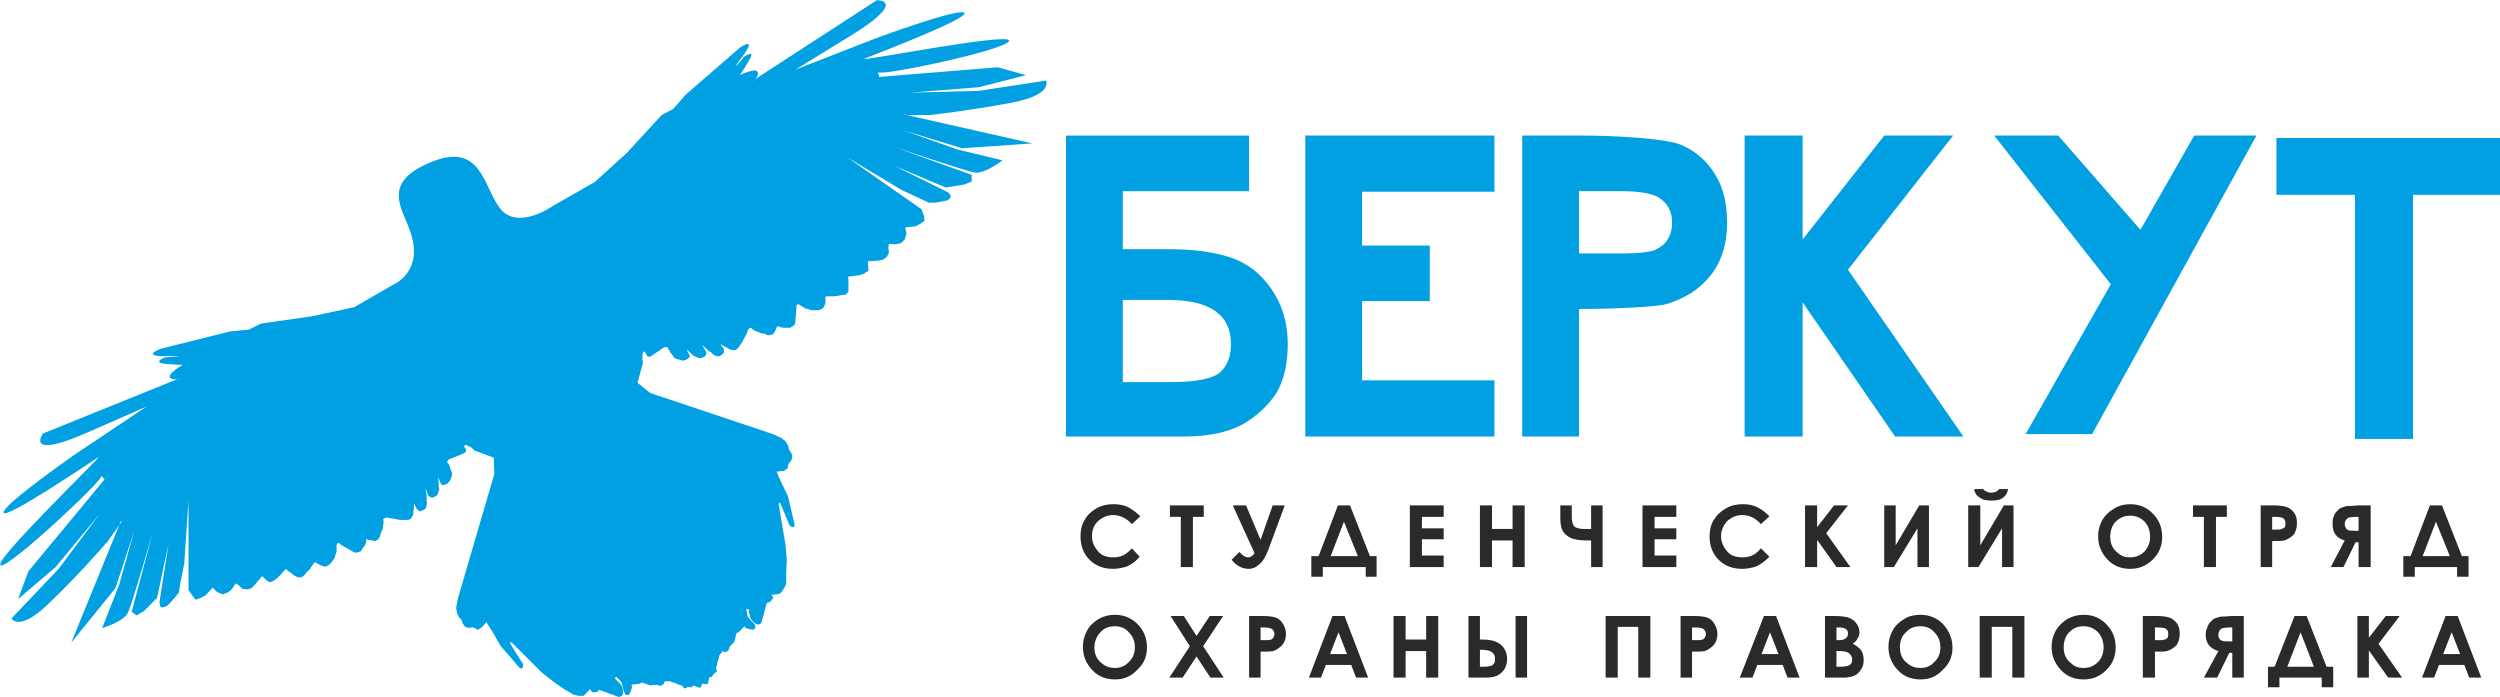 <?xml version="1.0" encoding="UTF-8"?> <!-- Creator: CorelDRAW 2018 (64-Bit) --> <svg xmlns="http://www.w3.org/2000/svg" xmlns:xlink="http://www.w3.org/1999/xlink" xml:space="preserve" width="459px" height="128px" style="shape-rendering:geometricPrecision; text-rendering:geometricPrecision; image-rendering:optimizeQuality; fill-rule:evenodd; clip-rule:evenodd" viewBox="0 0 41.37 11.53"> <defs> <style type="text/css"> <![CDATA[ .fil0 {fill:#00A0E3} .fil1 {fill:#2B2A29;fill-rule:nonzero} ]]> </style> </defs> <g id="Слой_x0020_1">  <path class="fil0" d="M17.64 7.22l0 -4.98 3.03 0 0 0.92 -2.09 0 0 0.96 0.76 0c0.42,0 0.77,0.05 1.03,0.14 0.27,0.09 0.49,0.26 0.67,0.52 0.18,0.26 0.27,0.56 0.27,0.91 0,0.34 -0.07,0.62 -0.2,0.83 -0.14,0.2 -0.32,0.37 -0.55,0.5 -0.24,0.13 -0.56,0.2 -0.97,0.2l-1.95 0zm0.94 -2.26l0 1.36 0.79 0c0.44,0 0.71,-0.06 0.83,-0.17 0.12,-0.12 0.17,-0.27 0.17,-0.46 0,-0.48 -0.34,-0.73 -1.04,-0.73l-0.75 0zm3.02 -2.72l3.13 0 0 0.93 -2.19 0 0 0.89 1.12 0 0 0.92 -1.12 0 0 1.31 2.19 0 0 0.93 -3.13 0 0 -4.98zm3.59 0l1 0c0.55,0 1.38,0.05 1.62,0.15 0.24,0.1 0.43,0.26 0.57,0.49 0.14,0.22 0.2,0.49 0.2,0.81 0,0.34 -0.09,0.63 -0.27,0.86 -0.18,0.23 -0.43,0.39 -0.74,0.48 -0.18,0.05 -0.96,0.08 -1.44,0.08l0 2.11 -0.94 0 0 -4.98zm0.94 1.95l0.74 0c0.24,0 0.41,-0.02 0.5,-0.05 0.09,-0.04 0.17,-0.09 0.22,-0.17 0.05,-0.08 0.08,-0.17 0.08,-0.29 0,-0.19 -0.08,-0.33 -0.23,-0.42 -0.1,-0.06 -0.31,-0.1 -0.6,-0.1l-0.71 0 0 1.03zm2.74 -1.95l0.96 0 0 1.72 1.35 -1.72 1.14 0 -1.74 2.22 1.91 2.76 -1.13 0 -1.53 -2.22 0 2.22 -0.96 0 0 -4.98zm4.13 0l1.06 0 1.36 1.56 0.89 -1.56 1.03 0 -2.72 4.94 -1.1 0 1.41 -2.48 -1.93 -2.46zm4.67 0.04l3.7 0 0 0.94 -1.44 0 0 4.04 -0.96 0 0 -4.04 -1.3 0 0 -0.94z"></path> <path class="fil1" d="M18.87 8.54l-0.14 0.13c-0.09,-0.1 -0.2,-0.15 -0.31,-0.15 -0.1,0 -0.18,0.04 -0.25,0.1 -0.07,0.07 -0.1,0.15 -0.1,0.25 0,0.07 0.02,0.13 0.05,0.18 0.03,0.05 0.07,0.1 0.12,0.13 0.06,0.03 0.12,0.04 0.18,0.04 0.06,0 0.11,-0.01 0.16,-0.03 0.04,-0.02 0.1,-0.06 0.15,-0.12l0.13 0.14c-0.07,0.08 -0.14,0.13 -0.21,0.16 -0.07,0.02 -0.14,0.04 -0.23,0.04 -0.16,0 -0.29,-0.05 -0.39,-0.15 -0.1,-0.1 -0.15,-0.23 -0.15,-0.39 0,-0.1 0.02,-0.19 0.07,-0.27 0.04,-0.08 0.11,-0.14 0.19,-0.19 0.09,-0.05 0.18,-0.07 0.28,-0.07 0.09,0 0.17,0.01 0.25,0.05 0.07,0.04 0.14,0.09 0.2,0.15zm0.49 -0.18l0.56 0 0 0.19 -0.18 0 0 0.83 -0.2 0 0 -0.83 -0.18 0 0 -0.19zm1.4 0.79l-0.36 -0.79 0.22 0 0.24 0.57 0.2 -0.57 0.2 0 -0.27 0.73c-0.05,0.13 -0.1,0.21 -0.16,0.25 -0.05,0.05 -0.11,0.07 -0.17,0.07 -0.1,0 -0.2,-0.05 -0.28,-0.15l0.13 -0.13c0.05,0.06 0.1,0.09 0.15,0.09 0.02,0 0.04,-0.01 0.05,-0.02 0.02,-0.01 0.03,-0.02 0.05,-0.05zm1.38 -0.79l0.2 0 0.33 0.84 0.11 0 0 0.34 -0.18 0 0 -0.16 -0.71 0 0 0.16 -0.19 0 0 -0.34 0.12 0 0.32 -0.84zm0.1 0.27l-0.22 0.57 0.45 0 -0.23 -0.57zm1.09 -0.27l0.56 0 0 0.19 -0.36 0 0 0.19 0.36 0 0 0.18 -0.36 0 0 0.27 0.36 0 0 0.19 -0.56 0 0 -1.02zm1.16 0l0.2 0 0 0.39 0.34 0 0 -0.39 0.2 0 0 1.02 -0.2 0 0 -0.44 -0.34 0 0 0.44 -0.2 0 0 -1.02zm1.84 0.58l-0.07 0c-0.09,0 -0.16,-0.01 -0.2,-0.02 -0.05,-0.01 -0.09,-0.03 -0.13,-0.06 -0.04,-0.03 -0.07,-0.07 -0.09,-0.12 -0.01,-0.04 -0.02,-0.1 -0.02,-0.17l0 -0.21 0.19 0 0 0.2c0,0.07 0.02,0.12 0.04,0.15 0.03,0.02 0.08,0.04 0.16,0.04l0.12 0 0 -0.39 0.19 0 0 1.02 -0.19 0 0 -0.44zm0.85 -0.58l0.56 0 0 0.19 -0.36 0 0 0.19 0.36 0 0 0.18 -0.36 0 0 0.27 0.36 0 0 0.19 -0.56 0 0 -1.02zm2.1 0.18l-0.14 0.13c-0.09,-0.1 -0.19,-0.15 -0.31,-0.15 -0.1,0 -0.18,0.04 -0.25,0.1 -0.06,0.07 -0.1,0.15 -0.1,0.25 0,0.07 0.02,0.13 0.05,0.18 0.03,0.05 0.07,0.1 0.12,0.13 0.06,0.03 0.12,0.04 0.19,0.04 0.05,0 0.1,-0.01 0.15,-0.03 0.05,-0.02 0.1,-0.06 0.15,-0.12l0.14 0.14c-0.08,0.08 -0.15,0.13 -0.22,0.16 -0.06,0.02 -0.14,0.04 -0.23,0.04 -0.16,0 -0.29,-0.05 -0.39,-0.15 -0.1,-0.1 -0.15,-0.23 -0.15,-0.39 0,-0.1 0.02,-0.19 0.07,-0.27 0.05,-0.08 0.11,-0.14 0.2,-0.19 0.08,-0.05 0.18,-0.07 0.28,-0.07 0.08,0 0.16,0.01 0.24,0.05 0.08,0.04 0.14,0.09 0.2,0.15zm0.59 -0.18l0.2 0 0 0.36 0.28 -0.36 0.23 0 -0.36 0.46 0.4 0.56 -0.23 0 -0.32 -0.45 0 0.45 -0.2 0 0 -1.02zm2.05 0l0 1.02 -0.19 0 0 -0.64 -0.39 0.64 -0.16 0 0 -1.02 0.19 0 0 0.66 0.39 -0.66 0.16 0zm1.4 0l0 1.02 -0.19 0 0 -0.64 -0.39 0.64 -0.17 0 0 -1.02 0.2 0 0 0.66 0.39 -0.66 0.16 0zm-0.65 -0.27l0.15 0c0.01,0.02 0.03,0.03 0.05,0.04 0.02,0.01 0.05,0.02 0.08,0.02 0.03,0 0.06,-0.01 0.09,-0.02 0.01,-0.01 0.03,-0.02 0.04,-0.04l0.15 0c-0.01,0.06 -0.03,0.1 -0.08,0.14 -0.05,0.04 -0.11,0.05 -0.2,0.05 -0.06,0 -0.11,-0.01 -0.14,-0.02 -0.04,-0.02 -0.07,-0.04 -0.1,-0.07 -0.02,-0.03 -0.04,-0.06 -0.04,-0.1zm2.58 0.25c0.15,0 0.27,0.05 0.37,0.15 0.11,0.11 0.16,0.24 0.16,0.39 0,0.15 -0.05,0.27 -0.15,0.37 -0.11,0.11 -0.23,0.16 -0.38,0.16 -0.15,0 -0.28,-0.05 -0.38,-0.16 -0.1,-0.11 -0.15,-0.23 -0.15,-0.38 0,-0.09 0.02,-0.18 0.07,-0.27 0.05,-0.08 0.11,-0.14 0.2,-0.19 0.08,-0.05 0.17,-0.07 0.26,-0.07zm0 0.19c-0.09,0 -0.17,0.03 -0.24,0.1 -0.06,0.06 -0.09,0.15 -0.09,0.25 0,0.11 0.04,0.2 0.12,0.26 0.06,0.06 0.13,0.08 0.21,0.08 0.09,0 0.17,-0.03 0.24,-0.1 0.06,-0.07 0.09,-0.15 0.09,-0.24 0,-0.1 -0.03,-0.18 -0.09,-0.25 -0.07,-0.07 -0.15,-0.1 -0.24,-0.1zm1.04 -0.17l0.56 0 0 0.19 -0.18 0 0 0.83 -0.2 0 0 -0.83 -0.18 0 0 -0.19zm1.12 0l0.2 0c0.11,0 0.19,0.01 0.24,0.03 0.05,0.02 0.09,0.06 0.12,0.1 0.03,0.05 0.04,0.1 0.04,0.17 0,0.07 -0.02,0.13 -0.05,0.18 -0.04,0.04 -0.09,0.08 -0.16,0.1 -0.03,0.01 -0.1,0.01 -0.2,0.01l0 0.43 -0.19 0 0 -1.02zm0.19 0.4l0.06 0c0.05,0 0.08,0 0.1,-0.01 0.02,-0.01 0.04,-0.02 0.05,-0.03 0.01,-0.02 0.01,-0.04 0.01,-0.06 0,-0.04 -0.01,-0.07 -0.04,-0.09 -0.02,-0.01 -0.07,-0.02 -0.13,-0.02l-0.05 0 0 0.21zm1.63 -0.4l0 1.02 -0.2 0 0 -0.41 -0.05 0 -0.2 0.41 -0.21 0 0.23 -0.44c-0.14,-0.04 -0.2,-0.13 -0.2,-0.27 0,-0.05 0,-0.09 0.02,-0.13 0.01,-0.03 0.03,-0.07 0.06,-0.09 0.02,-0.03 0.05,-0.05 0.09,-0.06 0.03,-0.01 0.06,-0.02 0.08,-0.02 0.02,0 0.08,0 0.17,-0.01l0.21 0zm-0.2 0.42l0 -0.23 -0.05 0c-0.05,0 -0.08,0.01 -0.11,0.01 -0.02,0.01 -0.03,0.02 -0.05,0.04 -0.01,0.02 -0.02,0.04 -0.02,0.07 0,0.04 0.02,0.07 0.04,0.09 0.03,0.02 0.07,0.02 0.13,0.02l0.06 0zm1.18 -0.42l0.2 0 0.33 0.84 0.11 0 0 0.34 -0.19 0 0 -0.16 -0.7 0 0 0.16 -0.19 0 0 -0.34 0.12 0 0.32 -0.84zm0.1 0.27l-0.22 0.57 0.45 0 -0.23 -0.57z"></path> <path class="fil1" d="M18.45 10.17c0.14,0 0.27,0.05 0.37,0.15 0.11,0.11 0.16,0.24 0.16,0.39 0,0.15 -0.05,0.27 -0.16,0.37 -0.1,0.11 -0.22,0.16 -0.37,0.16 -0.15,0 -0.28,-0.05 -0.38,-0.16 -0.1,-0.11 -0.15,-0.23 -0.15,-0.38 0,-0.09 0.02,-0.18 0.07,-0.27 0.04,-0.08 0.11,-0.14 0.19,-0.19 0.09,-0.05 0.17,-0.07 0.27,-0.07zm0 0.19c-0.1,0 -0.18,0.03 -0.24,0.1 -0.06,0.06 -0.1,0.15 -0.1,0.25 0,0.11 0.04,0.2 0.12,0.26 0.07,0.06 0.14,0.08 0.22,0.08 0.09,0 0.17,-0.03 0.23,-0.1 0.07,-0.06 0.1,-0.15 0.1,-0.24 0,-0.1 -0.03,-0.18 -0.1,-0.25 -0.06,-0.07 -0.14,-0.1 -0.23,-0.1zm0.92 -0.17l0.22 0 0.21 0.33 0.22 -0.33 0.22 0 -0.33 0.5 0.34 0.52 -0.22 0 -0.23 -0.35 -0.23 0.35 -0.22 0 0.34 -0.52 -0.32 -0.5zm1.3 0l0.21 0c0.11,0 0.19,0.01 0.24,0.03 0.05,0.02 0.09,0.06 0.11,0.1 0.03,0.05 0.05,0.1 0.05,0.17 0,0.07 -0.02,0.13 -0.06,0.18 -0.04,0.04 -0.09,0.08 -0.15,0.1 -0.04,0.01 -0.11,0.01 -0.21,0.01l0 0.43 -0.19 0 0 -1.02zm0.19 0.4l0.07 0c0.05,0 0.08,0 0.1,-0.01 0.02,0 0.03,-0.02 0.04,-0.03 0.01,-0.02 0.02,-0.04 0.02,-0.06 0,-0.04 -0.02,-0.07 -0.05,-0.09 -0.02,-0.01 -0.06,-0.02 -0.12,-0.02l-0.06 0 0 0.21zm1.19 -0.4l0.2 0 0.39 1.02 -0.2 0 -0.08 -0.21 -0.42 0 -0.08 0.21 -0.2 0 0.39 -1.02zm0.1 0.27l-0.14 0.36 0.28 0 -0.14 -0.36zm0.91 -0.27l0.2 0 0 0.39 0.34 0 0 -0.39 0.2 0 0 1.02 -0.2 0 0 -0.44 -0.34 0 0 0.44 -0.2 0 0 -1.02zm2.02 0l0.19 0 0 1.02 -0.19 0 0 -1.02zm-0.78 1.02l0 -1.02 0.19 0 0 0.39 0.04 0c0.09,0 0.15,0.01 0.21,0.03 0.05,0.02 0.1,0.05 0.14,0.1 0.04,0.06 0.06,0.12 0.06,0.19 0,0.07 -0.02,0.13 -0.05,0.18 -0.04,0.05 -0.08,0.08 -0.12,0.1 -0.05,0.02 -0.11,0.03 -0.19,0.03l-0.28 0zm0.19 -0.46l0 0.28 0.05 0c0.08,0 0.14,-0.01 0.16,-0.03 0.03,-0.02 0.04,-0.05 0.04,-0.1 0,-0.1 -0.07,-0.15 -0.21,-0.15l-0.04 0zm2.08 -0.56l0.74 0 0 1.02 -0.2 0 0 -0.84 -0.34 0 0 0.84 -0.2 0 0 -1.02zm1.24 0l0.21 0c0.11,0 0.19,0.01 0.24,0.03 0.05,0.02 0.09,0.06 0.11,0.1 0.03,0.05 0.05,0.1 0.05,0.17 0,0.07 -0.02,0.13 -0.06,0.18 -0.04,0.04 -0.09,0.08 -0.15,0.1 -0.04,0.01 -0.11,0.01 -0.21,0.01l0 0.43 -0.19 0 0 -1.02zm0.19 0.4l0.06 0c0.05,0 0.09,0 0.11,-0.01 0.02,0 0.03,-0.02 0.04,-0.03 0.01,-0.02 0.02,-0.04 0.02,-0.06 0,-0.04 -0.02,-0.07 -0.05,-0.09 -0.02,-0.01 -0.06,-0.02 -0.12,-0.02l-0.06 0 0 0.21zm1.19 -0.4l0.2 0 0.39 1.02 -0.2 0 -0.08 -0.21 -0.42 0 -0.08 0.21 -0.21 0 0.4 -1.02zm0.1 0.27l-0.14 0.36 0.28 0 -0.14 -0.36zm0.91 0.75l0 -1.02 0.16 0c0.09,0 0.16,0.01 0.21,0.02 0.06,0.02 0.11,0.05 0.14,0.09 0.04,0.05 0.06,0.1 0.06,0.16 0,0.04 -0.01,0.07 -0.03,0.1 -0.01,0.03 -0.04,0.06 -0.08,0.09 0.06,0.03 0.11,0.07 0.14,0.11 0.03,0.05 0.04,0.1 0.04,0.16 0,0.05 -0.01,0.11 -0.04,0.15 -0.03,0.05 -0.07,0.09 -0.12,0.11 -0.05,0.02 -0.11,0.03 -0.19,0.03l-0.29 0zm0.19 -0.83l0 0.21 0.05 0c0.04,0 0.08,-0.01 0.1,-0.03 0.03,-0.02 0.04,-0.04 0.04,-0.08 0,-0.03 -0.01,-0.06 -0.03,-0.07 -0.03,-0.02 -0.06,-0.03 -0.11,-0.03l-0.05 0zm0 0.39l0 0.26 0.05 0c0.08,0 0.14,-0.01 0.17,-0.03 0.03,-0.02 0.04,-0.05 0.04,-0.09 0,-0.04 -0.02,-0.08 -0.05,-0.1 -0.03,-0.03 -0.09,-0.04 -0.17,-0.04l-0.04 0zm1.39 -0.6c0.14,0 0.27,0.05 0.37,0.15 0.1,0.11 0.16,0.24 0.16,0.39 0,0.15 -0.05,0.27 -0.16,0.37 -0.1,0.11 -0.22,0.16 -0.37,0.16 -0.15,0 -0.28,-0.05 -0.38,-0.16 -0.1,-0.11 -0.15,-0.23 -0.15,-0.38 0,-0.09 0.02,-0.18 0.07,-0.27 0.04,-0.08 0.11,-0.14 0.19,-0.19 0.08,-0.05 0.17,-0.07 0.27,-0.07zm0 0.19c-0.1,0 -0.18,0.03 -0.24,0.1 -0.07,0.06 -0.1,0.15 -0.1,0.25 0,0.11 0.04,0.2 0.12,0.26 0.07,0.06 0.14,0.08 0.22,0.08 0.09,0 0.17,-0.03 0.23,-0.1 0.07,-0.06 0.1,-0.15 0.1,-0.24 0,-0.1 -0.03,-0.18 -0.1,-0.25 -0.06,-0.07 -0.14,-0.1 -0.23,-0.1zm0.98 -0.17l0.74 0 0 1.02 -0.2 0 0 -0.84 -0.34 0 0 0.84 -0.2 0 0 -1.02zm1.72 -0.02c0.15,0 0.27,0.05 0.37,0.15 0.11,0.11 0.16,0.24 0.16,0.39 0,0.15 -0.05,0.27 -0.15,0.37 -0.11,0.11 -0.23,0.16 -0.38,0.16 -0.15,0 -0.28,-0.05 -0.38,-0.16 -0.1,-0.11 -0.15,-0.23 -0.15,-0.38 0,-0.09 0.02,-0.18 0.07,-0.27 0.05,-0.08 0.11,-0.14 0.19,-0.19 0.09,-0.05 0.18,-0.07 0.27,-0.07zm0 0.19c-0.1,0 -0.17,0.03 -0.24,0.1 -0.06,0.06 -0.09,0.15 -0.09,0.25 0,0.11 0.04,0.2 0.12,0.26 0.06,0.06 0.13,0.08 0.21,0.08 0.09,0 0.17,-0.03 0.24,-0.1 0.06,-0.06 0.09,-0.15 0.09,-0.24 0,-0.1 -0.03,-0.18 -0.09,-0.25 -0.07,-0.07 -0.15,-0.1 -0.24,-0.1zm0.98 -0.17l0.21 0c0.11,0 0.19,0.01 0.24,0.03 0.05,0.02 0.09,0.06 0.12,0.1 0.03,0.05 0.04,0.1 0.04,0.17 0,0.07 -0.02,0.13 -0.05,0.18 -0.04,0.04 -0.09,0.08 -0.16,0.1 -0.03,0.01 -0.1,0.01 -0.2,0.01l0 0.43 -0.2 0 0 -1.02zm0.2 0.4l0.06 0c0.05,0 0.08,0 0.1,-0.01 0.02,0 0.04,-0.02 0.05,-0.03 0.01,-0.02 0.01,-0.04 0.01,-0.06 0,-0.04 -0.01,-0.07 -0.04,-0.09 -0.02,-0.01 -0.07,-0.02 -0.13,-0.02l-0.05 0 0 0.21zm1.47 -0.4l0 1.02 -0.19 0 0 -0.41 -0.05 0 -0.2 0.41 -0.22 0 0.24 -0.44c-0.14,-0.04 -0.21,-0.13 -0.21,-0.27 0,-0.05 0.01,-0.09 0.03,-0.13 0.01,-0.03 0.03,-0.07 0.06,-0.09 0.02,-0.03 0.05,-0.05 0.09,-0.06 0.03,-0.01 0.06,-0.02 0.08,-0.02 0.02,0 0.08,0 0.17,-0.01l0.2 0zm-0.19 0.42l0 -0.23 -0.05 0c-0.05,0 -0.09,0.01 -0.11,0.01 -0.02,0.01 -0.04,0.02 -0.05,0.04 -0.01,0.02 -0.02,0.04 -0.02,0.07 0,0.04 0.01,0.07 0.04,0.09 0.03,0.02 0.07,0.02 0.13,0.02l0.06 0zm1.03 -0.42l0.2 0 0.33 0.84 0.11 0 0 0.34 -0.19 0 0 -0.16 -0.7 0 0 0.16 -0.19 0 0 -0.34 0.11 0 0.33 -0.84zm0.1 0.27l-0.22 0.57 0.44 0 -0.22 -0.57zm0.94 -0.27l0.19 0 0 0.36 0.28 -0.36 0.23 0 -0.35 0.46 0.39 0.56 -0.23 0 -0.32 -0.45 0 0.45 -0.19 0 0 -1.02zm1.46 0l0.2 0 0.39 1.02 -0.2 0 -0.08 -0.21 -0.42 0 -0.08 0.21 -0.2 0 0.39 -1.02zm0.1 0.27l-0.14 0.36 0.28 0 -0.14 -0.36z"></path> <path class="fil0" d="M7.13 2.68c0.83,-0.34 0.86,0.38 1.14,0.76 0.29,0.38 0.87,-0.03 0.87,-0.03l0.7 -0.4 0.53 -0.48 0.58 -0.63 0.19 -0.1 0.21 -0.24 0.9 -0.78c0,0 0.3,-0.2 0.03,0.16 -0.27,0.36 0.04,-0.01 0.04,-0.01 0,0 0.21,-0.14 0.06,0.09 -0.14,0.24 -0.14,0.22 -0.14,0.22 0,0 0.29,-0.14 0.3,-0.04 0.02,0.09 -0.11,0.15 -0.11,0.15l2.08 -1.35c0,0 0.53,-0.01 -0.42,0.58 -0.96,0.59 -0.93,0.57 -0.93,0.57l1.36 -0.53c0,0 1.36,-0.5 1.44,-0.41 0.07,0.1 -1.57,0.72 -1.66,0.76 -0.08,0.05 2.41,-0.44 2.4,-0.3 -0.02,0.15 -2.16,0.6 -2.17,0.52 -0.02,-0.07 0.02,0.08 0.02,0.08l1.96 -0.16 0.47 0.13 -0.78 0.2 -1.14 0.09 1.14 -0.03 1.11 -0.17c0,0 0.12,0.23 -0.54,0.36 -0.56,0.11 -1.2,0.19 -1.38,0.21 0,0 0.02,0 -0.02,0 -0.11,0 -0.43,0.01 -0.42,-0.01l0.01 0 2.12 0.48 -1.16 0.08 -0.95 -0.29 0.87 0.31 0.75 0.18c0,0 -0.31,0.24 -0.47,0.2 -0.16,-0.03 -1.32,-0.42 -1.32,-0.42l1.28 0.46 0 0.11 -0.12 0.05 -0.31 0.05 -0.85 -0.36 0.89 0.44 0.04 0.05 0 0.04 -0.05 0.04 -0.04 0.01 -0.16 0.03 -0.11 0 -0.17 -0.08 -0.28 -0.13 -0.9 -0.54 1.23 0.86 0.04 0.11 0.01 0.08 -0.07 0.05 -0.08 0.04 -0.17 0.02 0.02 0.1c0,0 -0.02,0.09 -0.03,0.1 -0.01,0.01 -0.06,0.06 -0.06,0.06 0,0 -0.08,0.02 -0.1,0.02 -0.01,0 -0.1,-0.01 -0.1,-0.01l-0.01 0.06 0.01 0.09 -0.03 0.06 -0.06 0.05c0,0 -0.08,0.02 -0.09,0.02 -0.01,0 -0.17,0.01 -0.17,0.01l0.01 0.1 0 0.06 -0.04 0.02c0,0 -0.03,0.03 -0.04,0.03 -0.02,0 -0.06,0.02 -0.06,0.02l-0.09 0.01 -0.08 0.01 -0.03 0.01 0.01 0.03 0 0.08 0 0.06 0 0.07 -0.04 0.05 -0.07 0.01c0,0 -0.05,0.01 -0.06,0.01 -0.01,0.01 -0.05,0 -0.07,0.01 -0.01,0 -0.12,0 -0.12,0l-0.02 0.01 0 0.03 0 0.07 -0.02 0.05 -0.02 0.04 -0.07 0.03c0,0 -0.06,0 -0.06,0 -0.01,0 -0.07,0 -0.07,0 0,0 -0.04,-0.02 -0.05,-0.02 -0.01,0 -0.04,-0.01 -0.05,-0.01 0,-0.01 -0.03,-0.02 -0.04,-0.03 -0.01,0 -0.05,-0.03 -0.05,-0.03 0,0 -0.03,-0.01 -0.03,-0.01 -0.01,0 -0.02,0.02 -0.02,0.02l0 0.03 -0.02 0.25c0,0 -0.01,0.05 -0.02,0.05 -0.01,0 -0.06,0.04 -0.06,0.04l-0.06 0 -0.06 0 -0.05 -0.01 -0.04 -0.02 -0.02 0.03 -0.02 0.05 -0.03 0.05 -0.05 0.02c0,0 -0.03,0.01 -0.05,0 -0.02,0 -0.03,-0.01 -0.04,-0.02 -0.02,0 -0.07,-0.01 -0.07,-0.01l-0.07 -0.03c0,0 -0.05,-0.02 -0.06,-0.03 -0.01,-0.01 -0.03,-0.03 -0.04,-0.03 -0.01,0 -0.04,0.03 -0.04,0.03l-0.02 0.06 -0.08 0.15c0,0 -0.06,0.09 -0.07,0.1 -0.01,0 -0.03,0.03 -0.04,0.03 -0.01,0 -0.03,0 -0.04,0 -0.01,0 -0.04,-0.01 -0.05,-0.01 -0.01,0 -0.02,-0.01 -0.03,-0.02 0,0 -0.06,-0.03 -0.06,-0.03l-0.07 -0.04 0.06 0.08 0 0.04c0,0 0,0.03 -0.01,0.04 -0.01,0 -0.02,0.01 -0.03,0.02 -0.01,0.01 -0.03,0.02 -0.03,0.02 -0.01,0 -0.03,0.01 -0.04,0 -0.02,0 -0.04,-0.01 -0.05,-0.02 -0.01,0 -0.03,-0.02 -0.04,-0.03 0,-0.01 -0.02,-0.02 -0.03,-0.02 -0.01,-0.01 -0.05,-0.04 -0.06,-0.05 -0.01,-0.01 -0.07,-0.07 -0.07,-0.07l0.06 0.11c0,0 0.01,0.03 0.01,0.04 0,0.01 -0.01,0.03 -0.02,0.03 -0.01,0.01 0,0.02 -0.02,0.02 -0.02,0.01 -0.03,0.02 -0.05,0.02 -0.02,0 -0.02,0.01 -0.04,0 -0.02,-0.01 -0.05,-0.02 -0.07,-0.03 -0.01,-0.01 -0.01,-0.01 -0.03,-0.02 -0.01,-0.02 -0.03,-0.02 -0.05,-0.05 -0.02,-0.02 -0.06,-0.04 -0.06,-0.05 0,-0.01 0.06,0.1 0.06,0.1 0,0 0.01,0.02 0,0.04 -0.02,0.01 -0.02,0.02 -0.04,0.03 -0.02,0.01 -0.03,0.02 -0.05,0.02 -0.02,0 -0.03,0.01 -0.07,-0.01 -0.04,-0.01 -0.05,-0.01 -0.07,-0.02 -0.02,-0.01 -0.03,-0.02 -0.04,-0.04 -0.01,-0.02 -0.02,-0.03 -0.04,-0.05 -0.01,-0.02 -0.02,-0.04 -0.03,-0.05 -0.01,-0.02 -0.01,-0.03 -0.02,-0.04 0,-0.01 -0.01,-0.01 -0.02,-0.01 -0.01,0 -0.01,0 -0.02,0 -0.01,0 -0.02,0 -0.03,0.01 -0.02,0.01 -0.2,0.14 -0.22,0.15 -0.01,0 -0.03,0 -0.04,-0.01 -0.01,0 -0.01,0 -0.02,-0.02 0,-0.01 -0.01,-0.01 -0.01,-0.02 0,-0.01 -0.04,-0.06 -0.05,-0.02 -0.01,0.04 -0.01,0.1 -0.01,0.1l0.01 0.07 -0.09 0.33 0.21 0.17 2.03 0.68c0.04,0.02 0.14,0.06 0.15,0.07 0.01,0.01 0.03,0.03 0.05,0.04 0.02,0.02 0.03,0.04 0.04,0.06 0.01,0.02 0.02,0.04 0.02,0.05 0,0.01 -0.01,0.01 0,0.01 0,0.01 0.01,0.04 0.03,0.06 0.01,0.02 0.02,0.03 0.02,0.04 0.01,0.01 0.01,0.02 0.01,0.03 0,0.02 0,0.02 -0.01,0.06 -0.01,0.03 -0.02,0.03 -0.02,0.04 -0.01,0 -0.03,0.03 -0.03,0.03 0,0 -0.01,0.03 -0.01,0.03 -0.01,0.01 0,0.04 0,0.04l-0.07 0.05c0,0 -0.05,0 -0.12,0.01l0 0c0.04,0.09 0.07,0.16 0.07,0.16l0.12 0.25 0.11 0.47 -0.01 0.03 -0.02 0.01 -0.03 -0.01c0,0 -0.03,-0.03 -0.03,-0.03 0,-0.01 -0.15,-0.36 -0.15,-0.36 0,0 -0.02,-0.02 -0.02,0.01 -0.01,0.03 0,0.04 0,0.04l0.11 0.65 0.02 0.25 -0.01 0.2 0 0.19 -0.04 0.08 -0.05 0.07c0,0 -0.04,0.02 -0.06,0.02 -0.02,0 -0.08,0.01 -0.08,0.01l-0.02 -0.01c0.01,0.02 0.02,0.02 0.03,0.05 0.01,0.02 -0.03,0.06 -0.04,0.07 -0.02,0.01 -0.03,0.01 -0.04,0.02 -0.02,0 -0.01,0 -0.02,0l-0.09 0.33c0,0 -0.03,0.03 -0.04,0.03 -0.02,0 -0.04,0 -0.07,-0.02 -0.02,-0.02 -0.03,-0.03 -0.05,-0.05 -0.01,-0.02 -0.02,-0.03 -0.03,-0.05 0,-0.03 0,-0.04 -0.01,-0.06 -0.01,-0.03 0,-0.05 -0.01,-0.07 -0.01,-0.01 -0.03,-0.01 -0.04,0 0,0.01 0.02,0.08 0.02,0.12 0.01,0 0.06,0.07 0.07,0.08 0.01,0 0.04,0.04 0.05,0.05 0.01,0.02 0.01,0.04 0.01,0.04 0,0 0,0.02 -0.02,0.04 -0.01,0.02 -0.14,-0.02 -0.14,-0.02l-0.02 -0.03 -0.04 0.04 -0.06 0.06 -0.03 0.01 -0.04 0.15 -0.03 0.03c0,0 -0.02,0.02 -0.03,0.03 -0.01,0.01 -0.01,0.01 -0.02,0.03 -0.01,0.03 -0.01,0.05 -0.03,0.06 -0.02,0.01 -0.04,0.02 -0.04,0.02 0,0 -0.02,-0.01 -0.03,-0.01 -0.01,-0.01 -0.02,-0.01 -0.02,-0.01 0,0 0,0.01 -0.01,0.03 -0.02,0.02 -0.03,0.03 -0.04,0.05 0,0.02 -0.01,0.04 -0.01,0.06 -0.01,0.02 -0.01,0.02 -0.02,0.05 0,0.02 0,0.04 -0.01,0.05 -0.01,0.01 -0.01,0.03 -0.01,0.04 0,0.01 0,0.02 0.01,0.02 0,0.01 0,0.04 0,0.04 0,0 -0.02,0.02 -0.03,0.02l-0.02 0.02c-0.02,0.02 -0.03,0.05 -0.03,0.05l-0.04 0 -0.03 0.12 -0.09 -0.01 -0.03 0.07 -0.12 -0.04 -0.02 0.03c0,0 -0.03,0 -0.06,-0.01l-0.02 0.01c-0.01,0.01 -0.04,0.02 -0.04,0.02 0,0 -0.03,-0.02 -0.03,-0.03 0,-0.01 -0.01,-0.01 -0.01,-0.02 -0.02,0 -0.03,-0.01 -0.04,-0.01 -0.02,0 -0.03,-0.01 -0.05,-0.02 -0.03,-0.01 -0.03,-0.01 -0.05,-0.02 -0.02,0 -0.04,-0.01 -0.06,-0.02 -0.02,0 -0.03,0 -0.06,0 -0.02,0 -0.03,0 -0.03,0 0,0 0,0 -0.01,0.02 0,0.01 -0.01,0.03 -0.01,0.03 0,0 -0.02,0.01 -0.04,0.02 -0.01,0.01 -0.03,0 -0.06,-0.01 -0.02,0 -0.03,0 -0.04,0 -0.01,0 -0.04,0 -0.04,0l-0.03 0.01 -0.15 -0.05 -0.03 0.02 -0.09 0.01 -0.05 0.01 0.01 0.04c0,0 -0.04,0.12 -0.06,0.13 -0.02,0 -0.05,-0.01 -0.05,-0.01 0,0 -0.01,-0.02 -0.02,-0.04 -0.01,-0.01 -0.02,-0.05 -0.02,-0.07 0,-0.01 -0.02,-0.09 -0.03,-0.1 -0.02,-0.02 -0.07,-0.08 -0.08,-0.08 -0.01,-0.01 -0.02,0.01 -0.02,0.03 0.01,0.01 0.03,0.03 0.05,0.05 0.02,0.02 0.02,0.02 0.04,0.04 0.02,0.02 0.02,0.03 0.03,0.05 0,0.03 0.01,0.05 0.01,0.08 0.01,0.03 -0.01,0.05 -0.02,0.06 -0.01,0.01 -0.05,0.02 -0.05,0.02l-0.33 -0.12c0,0 0,0 0,0.01 -0.01,0.01 -0.02,0.02 -0.04,0.03 -0.01,0 -0.07,0.01 -0.08,-0.01 -0.02,-0.03 -0.02,-0.03 -0.03,-0.05l0 0.02c0,0 -0.05,0.04 -0.06,0.06 -0.01,0.01 -0.04,0.04 -0.04,0.04l-0.09 0 -0.08 -0.02 -0.17 -0.1 -0.17 -0.12 -0.19 -0.15 -0.46 -0.46c0,0 -0.01,-0.02 -0.04,-0.03 -0.03,-0.02 -0.02,0.01 -0.02,0.01 0,0 0.2,0.33 0.21,0.33 0,0.01 0.01,0.04 0.01,0.04l-0.01 0.03 -0.02 0.02 -0.03 -0.01 -0.32 -0.37 -0.13 -0.23c0,0 -0.05,-0.07 -0.1,-0.16l0 0c-0.05,0.06 -0.08,0.09 -0.08,0.09l-0.07 0.04c0,0 -0.03,-0.03 -0.04,-0.03 0,0 -0.03,-0.01 -0.03,-0.01 0,0 -0.03,0 -0.04,0 -0.01,0.01 -0.01,0.01 -0.05,0 -0.04,-0.01 -0.04,-0.01 -0.05,-0.02 -0.01,-0.01 -0.02,-0.02 -0.02,-0.03 -0.01,-0.01 -0.02,-0.02 -0.02,-0.04 -0.01,-0.03 -0.02,-0.05 -0.03,-0.06 0,0 0,0.01 -0.01,0 -0.01,-0.01 -0.02,-0.03 -0.03,-0.05 -0.01,-0.02 -0.02,-0.04 -0.02,-0.06 -0.01,-0.03 -0.01,-0.06 -0.01,-0.07 0,-0.01 0.02,-0.12 0.03,-0.16l0.6 -2.05 -0.01 -0.27 -0.32 -0.12 -0.05 -0.05c0,0 -0.06,-0.03 -0.09,-0.04 -0.04,-0.01 -0.02,0.05 -0.02,0.05 0.01,0 0.01,0.01 0.02,0.02 0,0.01 0,0.01 0,0.02 0.01,0.02 -0.01,0.03 -0.02,0.04 -0.01,0.01 -0.22,0.09 -0.24,0.1 -0.02,0 -0.03,0.01 -0.03,0.02 -0.01,0 -0.01,0.01 -0.01,0.02 -0.01,0 -0.01,0.01 -0.01,0.02 0.01,0.01 0.02,0.02 0.03,0.03 0.01,0.02 0.01,0.03 0.02,0.06 0.01,0.03 0.01,0.04 0.02,0.06 0.01,0.02 0.01,0.03 0.01,0.05 0,0.03 -0.01,0.03 -0.02,0.07 -0.01,0.04 -0.03,0.05 -0.04,0.06 -0.01,0.02 -0.02,0.02 -0.04,0.03 -0.02,0.01 -0.03,0.01 -0.05,0.01 -0.02,0.01 -0.03,-0.01 -0.03,-0.01 0,0 -0.05,-0.12 -0.05,-0.11 0,0.01 0.01,0.05 0.01,0.08 0,0.03 0,0.05 0,0.07 0.01,0.02 0,0.02 0.01,0.04 0,0.02 -0.02,0.04 -0.02,0.07 0,0.02 -0.01,0.01 -0.02,0.03 -0.01,0.02 -0.03,0.02 -0.04,0.03 -0.02,0.01 -0.02,0.01 -0.03,0.01 -0.01,0 -0.03,0 -0.04,-0.01 -0.01,0 -0.03,-0.02 -0.03,-0.02l-0.05 -0.12c0,0 0.01,0.09 0.02,0.1 0,0.01 0,0.06 0,0.07 0,0.01 0,0.03 0,0.05 0.01,0.01 0.01,0.03 0,0.04 0,0.02 0,0.04 -0.01,0.05 0,0.02 -0.02,0.03 -0.02,0.03 -0.01,0.01 -0.02,0.02 -0.04,0.02 -0.01,0.01 -0.02,0.01 -0.03,0.02 -0.01,0 -0.04,-0.02 -0.04,-0.02l-0.03 -0.03 -0.04 -0.09 0 0.08c0,0 -0.01,0.06 -0.01,0.07 0,0.01 0,0.03 0,0.03 0,0.01 -0.02,0.04 -0.02,0.05 -0.01,0.01 -0.02,0.02 -0.02,0.03 -0.01,0.01 -0.05,0.02 -0.05,0.02 -0.01,0 -0.13,0 -0.13,0l-0.16 -0.03 -0.06 -0.01c0,0 -0.04,0.01 -0.05,0.02 -0.01,0.01 -0.01,0.03 0,0.05 0,0.01 -0.01,0.06 -0.01,0.06l-0.01 0.07c0,0 -0.03,0.05 -0.03,0.07 -0.01,0.02 0,0.03 -0.01,0.04 -0.01,0.02 -0.03,0.05 -0.03,0.05l-0.05 0.03 -0.05 -0.01 -0.06 -0.01 -0.04 -0.01 0 0.05 -0.02 0.05 -0.04 0.05 -0.03 0.05c0,0 -0.06,0.02 -0.07,0.02 -0.01,0.01 -0.05,-0.01 -0.05,-0.01l-0.21 -0.12 -0.03 -0.03c0,0 -0.02,0 -0.03,0.01 0,0 -0.01,0.03 -0.01,0.03 0,0 0,0.05 0,0.06 0,0.01 0,0.04 0,0.05 -0.01,0.01 -0.01,0.04 -0.02,0.05 0,0.01 -0.01,0.04 -0.01,0.04 0,0 -0.03,0.06 -0.04,0.06 0,0.01 -0.04,0.05 -0.04,0.05l-0.06 0.04 -0.04 0 -0.05 -0.02 -0.06 -0.03 -0.03 -0.02 -0.02 0.01c0,0 -0.07,0.09 -0.07,0.1 -0.01,0.01 -0.04,0.04 -0.05,0.05 -0.01,0.01 -0.04,0.05 -0.04,0.05l-0.05 0.04 -0.06 0 -0.06 -0.03 -0.05 -0.04 -0.06 -0.04 -0.02 -0.03 -0.03 0.02 -0.05 0.06 -0.07 0.07c0,0 -0.03,0.02 -0.04,0.03 -0.01,0.01 -0.05,0.03 -0.05,0.03l-0.04 0.01 -0.05 -0.03 -0.07 -0.07c0,0 -0.11,0.12 -0.11,0.13 -0.01,0.01 -0.07,0.07 -0.07,0.07l-0.07 0.02 -0.08 -0.01 -0.06 -0.06 -0.05 -0.03c0,0 -0.05,0.08 -0.06,0.09 0,0.01 -0.07,0.06 -0.07,0.06 0,0 -0.06,0.02 -0.08,0.03 -0.02,0 -0.1,-0.04 -0.1,-0.04l-0.07 -0.07 -0.12 0.13 -0.08 0.04 -0.08 0.03 -0.05 -0.06 -0.07 -0.1 0 -1.49 -0.07 1.05 -0.06 0.3 -0.03 0.18 -0.07 0.09 -0.1 0.11 -0.04 0.03 -0.06 0.02 -0.04 -0.02 -0.01 -0.07 0.15 -0.97 -0.19 0.9 -0.22 0.22 -0.12 0.07 -0.08 -0.06 0.35 -1.32c0,0 -0.34,1.18 -0.41,1.33 -0.06,0.15 -0.43,0.26 -0.43,0.26l0.28 -0.71 0.25 -0.89 -0.31 0.94 -0.73 0.9 0.82 -2.01 0.01 0c0.02,0 -0.17,0.25 -0.24,0.35 -0.02,0.03 -0.01,0.01 -0.01,0.01 -0.12,0.14 -0.55,0.62 -0.96,1.01 -0.49,0.47 -0.61,0.24 -0.61,0.24l0.78 -0.82 0.68 -0.91 -0.73 0.88 -0.62 0.53 0.17 -0.46 1.26 -1.52c0,0 -0.1,-0.12 -0.05,-0.06 0.05,0.05 -1.55,1.55 -1.67,1.48 -0.13,-0.07 1.7,-1.83 1.62,-1.79 -0.08,0.05 -1.54,1.04 -1.57,0.92 -0.03,-0.12 1.16,-0.95 1.16,-0.95l1.21 -0.81c0,0 0.03,-0.01 -1,0.44 -1.03,0.45 -0.72,0.01 -0.72,0.01l2.3 -0.93c0,0 -0.12,0.07 -0.19,0.01 -0.07,-0.06 0.21,-0.22 0.21,-0.22 0,0 0.02,0.01 -0.26,-0.01 -0.28,-0.02 -0.04,-0.11 -0.04,-0.11 0,0 0.48,-0.03 0.03,-0.02 -0.44,0.01 -0.11,-0.12 -0.11,-0.12l1.16 -0.29 0.31 -0.03 0.2 -0.1 0.84 -0.12 0.7 -0.15 0.66 -0.38c0,0 0.5,-0.21 0.27,-0.87 -0.13,-0.39 -0.49,-0.81 0.34,-1.15z"></path> </g> </svg> 